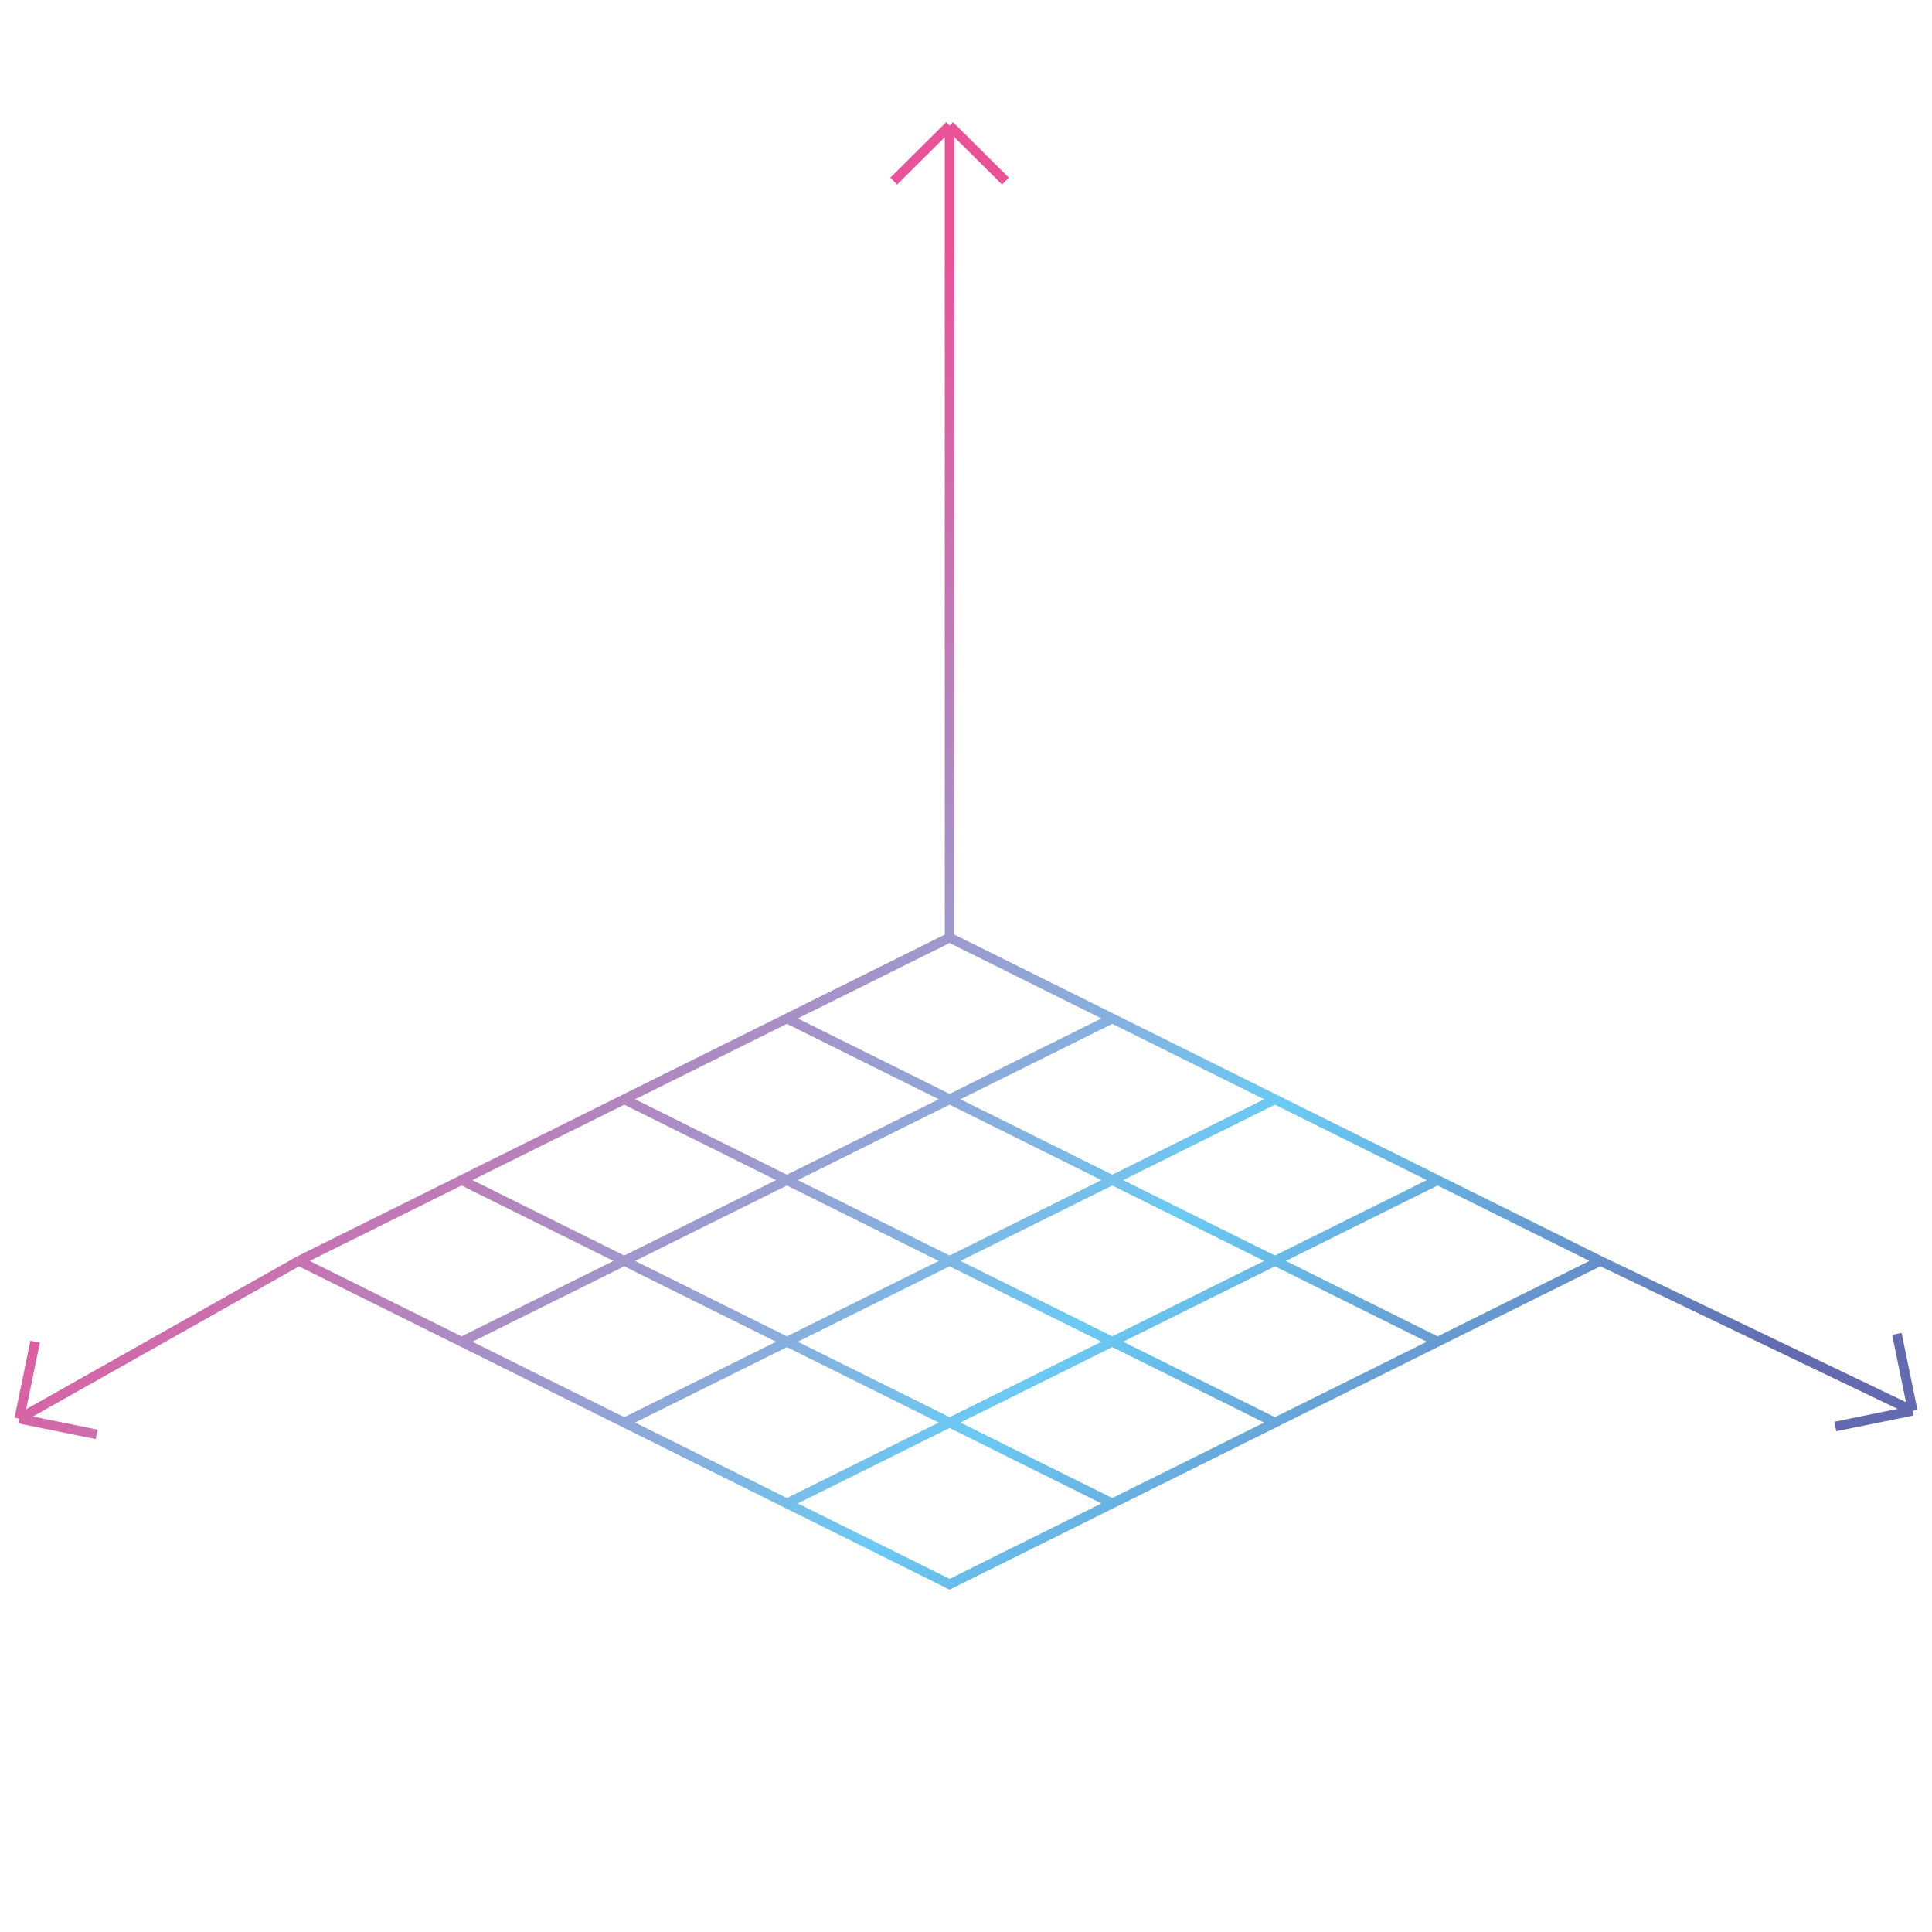 <?xml version="1.0" encoding="UTF-8"?>
<svg xmlns="http://www.w3.org/2000/svg" width="200" height="200" fill="none">
  <path d="m98.302 97.061 16.841 8.367m-16.841-8.367-16.84 8.367m16.84-8.367V13m16.841 92.428 16.84 8.368m-16.84-8.368-67.362 33.47m33.681-33.47-16.841 8.368m16.841-8.368 67.361 33.47M98.302 13l5.782 5.746M98.302 13l-5.782 5.746M165.663 130.53l-16.84-8.367m16.84 8.367-16.84 8.368m16.84-8.368L198 146.043m-49.177-23.88-16.84-8.367m16.84 8.367-67.361 33.47m67.361-16.735-16.84 8.367M198 146.043l-1.639-7.961m1.639 7.961-8.011 1.629m-58.006-.407-67.362-33.469m67.362 33.469-16.84 8.368m-50.522-41.837-16.84 8.367m67.362 33.47-67.362-33.47m67.362 33.47L98.302 164l-16.84-8.367m-33.681-33.47-16.841 8.367m101.043-16.734-67.362 33.469m0 0 16.841 8.368m-16.841-8.368-16.84-8.367m0 0-16.841-8.368m0 0L2 146.859m0 0 1.639-7.961M2 146.859l8.011 1.629" stroke="url(#a)"></path>
  <defs>
    <linearGradient id="a" x1="60" y1="66.5" x2="184.897" y2="182.743" gradientUnits="userSpaceOnUse">
      <stop stop-color="#EA5297"></stop>
      <stop offset=".505" stop-color="#5BC5F2" stop-opacity=".91"></stop>
      <stop offset=".829" stop-color="#636AAF"></stop>
    </linearGradient>
  </defs>
</svg>
